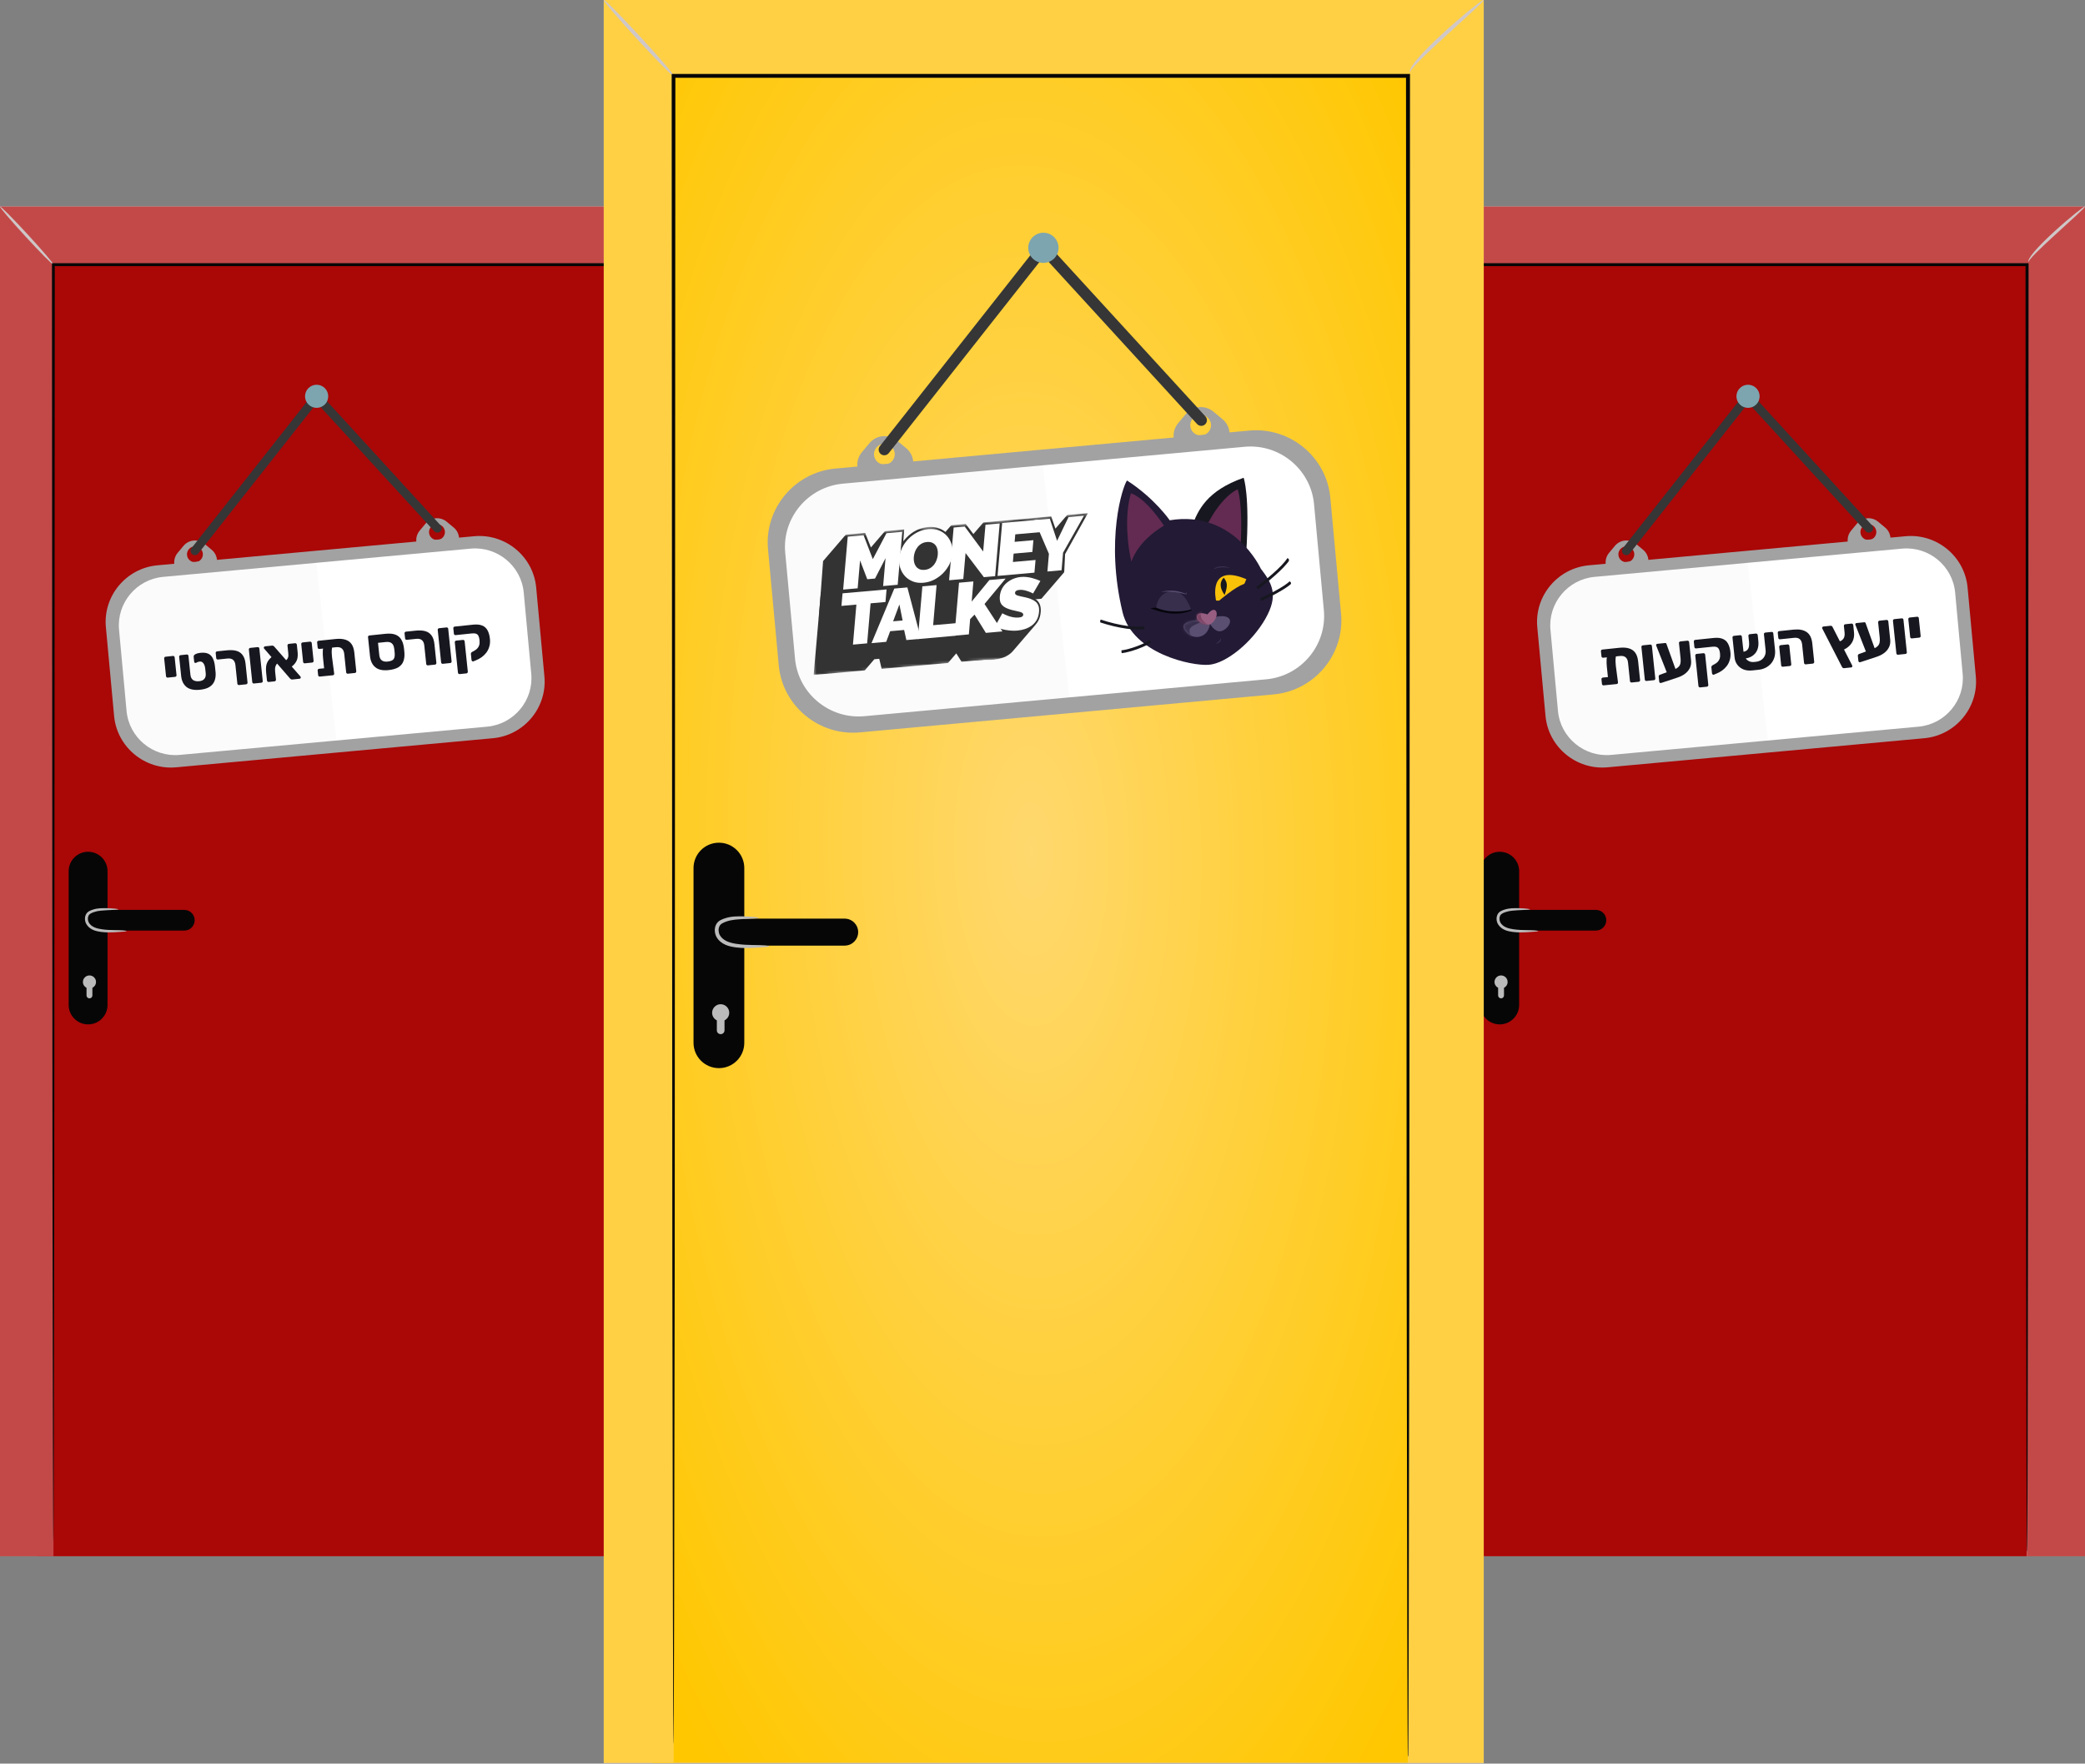 <svg xmlns="http://www.w3.org/2000/svg" width="655" height="554" viewBox="0 0 655 554" fill="none"><rect x="0" y="0" width="655" height="554" fill="#808080" stroke="none"/><g clip-path="url(#clip0_4001_1454)"><rect width="211.547" height="423.983" transform="translate(0 64.886)" fill="#FFEDED"></rect><path d="M193.307 82.777H11.728V488.869H193.307V82.777Z" fill="#AA0707"></path><path d="M193.307 64.886H16.802H0V82.776V488.869H16.802V82.776H193.307V488.869H211.547V82.776V64.886H193.307Z" fill="#AA0707"></path><path d="M211.547 64.886C211.725 65.081 207.573 68.822 202.498 73.45C199.961 75.773 197.69 77.883 196.111 79.479C195.33 80.276 194.709 80.933 194.337 81.429C193.929 81.908 193.858 82.209 193.804 82.227C193.733 82.227 193.698 81.801 194.035 81.234C194.337 80.667 194.887 79.904 195.632 79.035C197.104 77.298 199.322 75.099 201.877 72.759C204.415 70.436 206.81 68.415 208.566 66.996C210.323 65.578 211.476 64.762 211.547 64.868V64.886Z" fill="#BBBBBB"></path><path d="M16.803 83.149C16.608 83.326 12.704 79.372 8.056 74.337C3.425 69.301 -0.177 65.063 0 64.886C0.195 64.709 4.099 68.663 8.747 73.698C13.378 78.734 16.998 82.972 16.803 83.131V83.149Z" fill="#BBBBBB"></path><path d="M27.679 321.79C24.308 321.79 21.575 319.059 21.575 315.69V273.668C21.575 270.299 24.308 267.569 27.679 267.569C31.05 267.569 33.782 270.299 33.782 273.668V315.69C33.782 319.059 31.05 321.79 27.679 321.79Z" fill="#060606"></path><path d="M30.163 308.474C30.163 307.339 29.24 306.417 28.105 306.417C26.969 306.417 26.046 307.339 26.046 308.474C26.046 309.272 26.508 309.963 27.182 310.3V312.694C27.182 313.208 27.59 313.616 28.105 313.616C28.619 313.616 29.027 313.208 29.027 312.694V310.3C29.701 309.963 30.163 309.272 30.163 308.474Z" fill="#BBBBBB"></path><path d="M57.912 292.321H30.766C28.974 292.321 27.519 290.867 27.519 289.076C27.519 287.286 28.974 285.832 30.766 285.832H57.912C59.704 285.832 61.159 287.286 61.159 289.076C61.159 290.867 59.704 292.321 57.912 292.321Z" fill="#060606"></path><path d="M39.744 292.498C39.744 292.622 38.289 292.711 35.947 292.853C34.776 292.906 33.339 292.959 31.759 292.747C30.251 292.552 28.193 292.126 27.111 290.264C26.614 289.342 26.543 288.243 26.969 287.321C27.182 286.86 27.572 286.452 27.98 286.239C28.388 286.009 28.779 285.867 29.169 285.743C30.73 285.229 32.203 285.282 33.374 285.282C35.752 285.353 37.189 285.53 37.189 285.636C37.189 285.778 35.716 285.832 33.392 285.938C32.221 286.027 30.837 286.044 29.435 286.541C28.726 286.807 28.051 287.073 27.785 287.711C27.501 288.332 27.554 289.165 27.909 289.821C28.708 291.204 30.411 291.683 31.884 291.896C33.374 292.126 34.776 292.161 35.947 292.179C38.289 292.197 39.761 292.339 39.761 292.481L39.744 292.498Z" fill="#BBBBBB"></path><path opacity="0.3" d="M193.307 64.886H16.802H0V82.776V488.869H16.802V82.776H193.307V488.869H211.547V82.776V64.886H193.307Z" fill="#FFE2E2"></path><path d="M193.307 487.308C193.307 487.308 193.272 486.635 193.272 485.287C193.272 483.94 193.254 481.954 193.236 479.365C193.219 474.134 193.201 466.439 193.165 456.474C193.13 436.527 193.094 407.572 193.024 371.419C192.988 299.094 192.935 198.063 192.864 83.131L193.325 83.592C165.38 83.592 136.264 83.592 106.528 83.592C75.779 83.592 45.688 83.592 16.749 83.592L17.21 83.131C17.14 197.354 17.086 297.658 17.051 369.415C16.998 405.285 16.944 434.009 16.909 453.797C16.873 463.673 16.856 471.315 16.838 476.493C16.82 479.064 16.802 481.032 16.802 482.361C16.802 483.691 16.767 484.365 16.767 484.365C16.767 484.365 16.731 483.691 16.731 482.361C16.731 481.032 16.714 479.064 16.696 476.493C16.696 471.297 16.66 463.673 16.625 453.797C16.59 434.009 16.554 405.285 16.483 369.415C16.448 297.658 16.394 197.354 16.323 83.131V82.67H16.785C45.723 82.67 75.815 82.67 106.563 82.67C136.3 82.67 165.416 82.67 193.361 82.67H193.822V83.131C193.751 198.063 193.698 299.112 193.662 371.419C193.609 407.555 193.556 436.527 193.52 456.474C193.485 466.421 193.467 474.134 193.449 479.365C193.432 481.954 193.414 483.94 193.414 485.287C193.414 486.617 193.378 487.308 193.378 487.308H193.307Z" fill="#060606"></path><g clip-path="url(#clip1_4001_1454)"><path d="M56.426 180.278L58.628 182.103C60.63 183.76 63.602 183.488 65.266 181.494L67.098 179.3C68.763 177.306 68.489 174.346 66.487 172.689L64.285 170.864C62.283 169.207 59.31 169.479 57.646 171.473L55.814 173.666C54.15 175.66 54.424 178.621 56.426 180.278ZM59.317 172.535C60.198 171.48 61.772 171.336 62.834 172.213C63.894 173.089 64.039 174.658 63.158 175.715C62.278 176.771 60.703 176.915 59.642 176.038C58.582 175.161 58.437 173.593 59.317 172.535Z" fill="#A2A2A2"></path><path d="M132.464 173.295L134.666 175.12C136.668 176.778 139.64 176.505 141.304 174.511L143.136 172.318C144.801 170.324 144.527 167.364 142.525 165.706L140.323 163.882C138.321 162.224 135.348 162.496 133.684 164.491L131.852 166.684C130.188 168.678 130.461 171.638 132.464 173.295ZM135.355 165.553C136.236 164.497 137.81 164.353 138.872 165.23C139.932 166.107 140.077 167.675 139.196 168.733C138.316 169.788 136.741 169.932 135.679 169.056C134.62 168.179 134.475 166.61 135.355 165.553Z" fill="#A2A2A2"></path><path d="M55.325 241.038L154.839 231.901C164.647 231.001 171.934 222.27 171.028 212.501L168.442 184.571C167.539 174.802 158.772 167.545 148.963 168.447L49.449 177.583C39.641 178.483 32.356 187.215 33.26 196.984L35.846 224.914C36.749 234.683 45.516 241.94 55.325 241.038Z" fill="#A2A2A2"></path><path d="M56.426 237.142L153.041 228.27C161.434 227.499 167.665 220.031 166.893 211.672L164.53 186.139C163.755 177.78 156.257 171.574 147.864 172.343L51.249 181.214C42.857 181.986 36.625 189.454 37.397 197.812L39.76 223.346C40.535 231.704 48.033 237.911 56.426 237.142Z" fill="white"></path><path d="M61.223 174.387C60.929 174.387 60.632 174.294 60.384 174.099C59.793 173.637 59.69 172.785 60.154 172.197L98.397 123.655C98.643 123.341 99.018 123.151 99.418 123.138C99.816 123.122 100.204 123.284 100.473 123.579L138.424 165.045C138.93 165.599 138.891 166.455 138.334 166.958C137.778 167.462 136.918 167.423 136.413 166.869L99.546 126.59L62.294 173.868C62.025 174.209 61.625 174.387 61.223 174.387Z" fill="#363636"></path><path d="M96.892 121.926C95.469 123.344 95.469 125.642 96.892 127.057C98.314 128.472 100.622 128.474 102.043 127.057C103.466 125.64 103.466 123.341 102.043 121.926C100.62 120.512 98.312 120.509 96.892 121.926Z" fill="#7CA5AF"></path><g opacity="0.02"><path d="M99.321 176.801L51.249 181.214C42.857 181.986 36.625 189.454 37.397 197.812L39.76 223.346C40.535 231.704 48.033 237.911 56.426 237.142L105.677 232.62L99.321 176.803V176.801Z" fill="#232222"></path></g><path d="M144.408 211.755C144.264 211.769 144.141 211.73 144.039 211.635C143.938 211.553 143.88 211.446 143.867 211.316L142.872 201.776C142.858 201.645 142.892 201.529 142.974 201.428C143.055 201.314 143.167 201.25 143.31 201.235L145.427 201.014C145.571 200.999 145.694 201.039 145.796 201.134C145.897 201.216 145.954 201.322 145.968 201.453L146.963 210.993C146.977 211.124 146.943 211.239 146.861 211.34C146.78 211.454 146.668 211.519 146.524 211.534L144.408 211.755ZM148.686 207.764C148.573 207.815 148.451 207.788 148.321 207.683C148.205 207.576 148.139 207.458 148.126 207.327L147.928 205.427C147.915 205.309 147.949 205.187 148.028 205.06C148.107 204.933 148.216 204.836 148.354 204.769L148.955 204.449C149.304 204.254 149.617 204.023 149.893 203.757C150.18 203.476 150.395 203.124 150.535 202.7C150.675 202.263 150.711 201.724 150.644 201.084C150.586 200.523 150.473 200.079 150.307 199.753C150.141 199.427 149.893 199.202 149.563 199.078C149.233 198.954 148.794 198.921 148.245 198.978L143.131 199.511C143 199.525 142.878 199.491 142.764 199.411C142.663 199.329 142.605 199.216 142.59 199.072L142.41 197.348C142.396 197.218 142.43 197.102 142.512 197.001C142.607 196.899 142.72 196.841 142.851 196.827L148.612 196.227C149.788 196.104 150.742 196.196 151.474 196.503C152.217 196.795 152.778 197.297 153.156 198.01C153.546 198.709 153.797 199.594 153.909 200.665C154.001 201.553 153.94 202.358 153.725 203.08C153.523 203.801 153.207 204.448 152.778 205.02C152.348 205.58 151.85 206.061 151.284 206.463C150.719 206.865 150.113 207.193 149.465 207.445L148.686 207.764Z" fill="#171720"></path><path d="M139.118 208.524C138.974 208.539 138.852 208.505 138.751 208.423C138.648 208.328 138.59 208.216 138.577 208.085L137.512 197.879C137.497 197.735 137.53 197.613 137.612 197.512C137.694 197.411 137.807 197.353 137.951 197.338L140.263 197.097C140.407 197.082 140.529 197.115 140.63 197.197C140.731 197.279 140.789 197.392 140.804 197.536L141.869 207.742C141.882 207.872 141.849 207.995 141.768 208.109C141.686 208.21 141.574 208.268 141.43 208.283L139.118 208.524Z" fill="#171720"></path><path d="M134.458 209.009C134.315 209.024 134.186 208.992 134.072 208.911C133.971 208.829 133.913 208.716 133.898 208.573L133.293 202.774C133.214 202.017 132.971 201.461 132.564 201.107C132.156 200.741 131.554 200.599 130.757 200.682L127.798 200.99C127.667 201.004 127.545 200.971 127.431 200.89C127.33 200.808 127.272 200.695 127.257 200.552L127.091 198.965C127.076 198.821 127.11 198.699 127.192 198.598C127.287 198.496 127.399 198.438 127.53 198.424L130.587 198.105C131.763 197.983 132.766 198.037 133.595 198.267C134.425 198.498 135.079 198.944 135.558 199.607C136.048 200.256 136.354 201.161 136.475 202.324L137.092 208.24C137.106 208.37 137.066 208.493 136.972 208.609C136.89 208.71 136.784 208.767 136.653 208.781L134.458 209.009Z" fill="#171720"></path><path d="M122.022 210.504C120.232 210.69 118.861 210.391 117.907 209.606C116.954 208.821 116.397 207.664 116.238 206.136L115.615 200.161C115.6 200.018 115.633 199.895 115.715 199.794C115.797 199.693 115.91 199.635 116.053 199.62L121.031 199.102C122.337 198.965 123.389 199.047 124.186 199.347C124.984 199.647 125.589 200.132 126.002 200.801C126.429 201.47 126.712 202.292 126.854 203.267C126.88 203.396 126.907 203.585 126.933 203.833C126.957 204.068 126.982 204.31 127.008 204.558C127.034 204.806 127.047 204.996 127.048 205.128C127.112 206.125 126.999 207.001 126.708 207.758C126.43 208.513 125.913 209.128 125.157 209.603C124.4 210.064 123.355 210.365 122.022 210.504ZM121.742 207.82C122.67 207.723 123.292 207.487 123.61 207.11C123.926 206.721 124.056 206.133 124 205.347C124 205.215 123.988 205.044 123.967 204.835C123.943 204.613 123.921 204.398 123.899 204.189C123.877 203.98 123.853 203.811 123.826 203.682C123.721 202.927 123.46 202.387 123.043 202.06C122.638 201.72 122.024 201.592 121.201 201.678L118.751 201.933L119.154 205.793C119.234 206.563 119.496 207.117 119.941 207.453C120.397 207.775 120.998 207.898 121.742 207.82Z" fill="#171720"></path><path d="M100.333 203.853C100.189 203.868 100.067 203.835 99.966 203.753C99.865 203.671 99.807 203.558 99.792 203.415L99.626 201.828C99.611 201.684 99.645 201.562 99.727 201.461C99.808 201.36 99.921 201.302 100.065 201.287L105.434 200.727C106.61 200.605 107.614 200.672 108.447 200.928C109.278 201.172 109.932 201.625 110.411 202.288C110.89 202.951 111.187 203.844 111.305 204.967L111.92 210.864C111.933 210.994 111.9 211.117 111.819 211.231C111.737 211.332 111.624 211.39 111.481 211.405L109.286 211.633C109.142 211.648 109.02 211.615 108.919 211.533C108.818 211.451 108.76 211.338 108.745 211.195L108.14 205.396C108.061 204.639 107.812 204.084 107.392 203.731C106.984 203.365 106.381 203.223 105.585 203.306L100.333 203.853ZM102.622 202.248L103.503 202.156C103.856 202.12 104.105 202.166 104.251 202.296C104.41 202.425 104.471 202.57 104.435 202.733C104.348 203.164 104.285 203.573 104.246 203.96C104.206 204.334 104.193 204.718 104.208 205.113C104.223 205.507 104.255 205.946 104.306 206.429L104.982 211.587C104.996 211.717 104.963 211.84 104.882 211.954C104.8 212.055 104.687 212.113 104.544 212.128L100.485 212.531C100.354 212.545 100.232 212.511 100.118 212.431C100.017 212.349 99.959 212.236 99.944 212.092L99.791 210.623C99.777 210.492 99.811 210.377 99.893 210.276C99.987 210.16 100.099 210.096 100.23 210.082L101.819 209.936L101.488 206.763C101.443 206.332 101.414 205.926 101.4 205.544C101.386 205.15 101.39 204.746 101.413 204.335C101.449 203.922 101.516 203.486 101.613 203.027C101.66 202.837 101.748 202.67 101.878 202.524C102.021 202.377 102.269 202.285 102.622 202.248Z" fill="#171720"></path><path d="M95.762 208.37C95.618 208.385 95.496 208.351 95.395 208.269C95.293 208.174 95.234 208.062 95.221 207.931L94.638 202.348C94.624 202.204 94.657 202.082 94.739 201.981C94.821 201.88 94.934 201.822 95.077 201.807L97.39 201.566C97.533 201.551 97.656 201.584 97.757 201.666C97.858 201.748 97.916 201.861 97.931 202.005L98.513 207.588C98.527 207.718 98.493 207.841 98.413 207.955C98.331 208.056 98.218 208.114 98.074 208.129L95.762 208.37Z" fill="#171720"></path><path d="M91.839 213.452C91.63 213.474 91.468 213.438 91.353 213.344C91.237 213.251 91.157 213.18 91.112 213.132L83.005 203.778C82.93 203.694 82.887 203.599 82.876 203.495C82.866 203.39 82.895 203.295 82.966 203.208C83.047 203.107 83.147 203.051 83.265 203.038L85.44 202.812C85.649 202.79 85.811 202.826 85.927 202.919C86.042 203.013 86.129 203.09 86.188 203.149L94.352 212.477C94.411 212.537 94.444 212.593 94.449 212.645C94.466 212.683 94.477 212.722 94.481 212.761C94.492 212.865 94.463 212.967 94.394 213.067C94.324 213.153 94.23 213.203 94.112 213.215L91.839 213.452ZM84.412 214.226C84.281 214.24 84.158 214.2 84.043 214.106C83.941 214.011 83.883 213.899 83.869 213.768L83.609 211.28C83.533 210.549 83.532 209.902 83.605 209.34C83.677 208.765 83.859 208.231 84.151 207.738C84.443 207.246 84.886 206.744 85.48 206.233L87.218 208.27C86.929 208.538 86.722 208.837 86.598 209.166C86.473 209.483 86.407 209.8 86.4 210.118C86.394 210.435 86.403 210.718 86.429 210.966L86.691 213.474C86.706 213.617 86.666 213.747 86.573 213.862C86.491 213.963 86.385 214.021 86.254 214.034L84.412 214.226ZM91.286 209.668L89.531 207.653C89.927 207.4 90.197 207.141 90.341 206.875C90.496 206.595 90.58 206.316 90.59 206.037C90.601 205.759 90.593 205.496 90.567 205.248L90.314 202.818C90.297 202.662 90.33 202.533 90.412 202.432C90.507 202.33 90.62 202.272 90.751 202.258L92.71 202.054C92.854 202.039 92.977 202.079 93.079 202.174C93.182 202.269 93.24 202.381 93.253 202.512L93.515 205.02C93.571 205.555 93.553 206.085 93.463 206.609C93.385 207.132 93.175 207.649 92.832 208.16C92.502 208.67 91.987 209.172 91.286 209.668Z" fill="#171720"></path><path d="M79.787 214.708C79.643 214.723 79.52 214.69 79.419 214.608C79.317 214.513 79.259 214.4 79.246 214.27L78.181 204.063C78.166 203.92 78.199 203.797 78.281 203.696C78.363 203.596 78.476 203.538 78.62 203.523L80.932 203.282C81.076 203.267 81.198 203.3 81.299 203.382C81.4 203.464 81.458 203.577 81.473 203.72L82.538 213.926C82.551 214.057 82.518 214.179 82.437 214.293C82.355 214.394 82.243 214.452 82.099 214.467L79.787 214.708Z" fill="#171720"></path><path d="M75.127 215.194C74.983 215.209 74.855 215.176 74.74 215.096C74.639 215.014 74.582 214.901 74.567 214.757L73.962 208.959C73.883 208.201 73.64 207.646 73.233 207.292C72.825 206.925 72.223 206.784 71.426 206.867L68.467 207.175C68.336 207.189 68.214 207.155 68.1 207.075C67.999 206.993 67.941 206.88 67.926 206.736L67.76 205.15C67.745 205.006 67.779 204.884 67.861 204.783C67.955 204.68 68.068 204.622 68.199 204.609L71.256 204.29C72.432 204.168 73.434 204.221 74.264 204.452C75.094 204.682 75.748 205.129 76.226 205.792C76.717 206.441 77.022 207.346 77.144 208.508L77.761 214.424C77.774 214.555 77.734 214.678 77.641 214.793C77.559 214.894 77.453 214.952 77.322 214.965L75.127 215.194Z" fill="#171720"></path><path d="M62.848 216.672C60.993 216.865 59.576 216.578 58.598 215.808C57.631 215.024 57.069 213.882 56.913 212.38L56.283 206.346C56.268 206.202 56.302 206.08 56.384 205.979C56.479 205.877 56.592 205.819 56.722 205.805L58.662 205.603C58.806 205.588 58.928 205.621 59.029 205.703C59.13 205.785 59.188 205.898 59.203 206.042L59.822 211.977C59.903 212.748 60.185 213.299 60.669 213.632C61.164 213.95 61.791 214.069 62.548 213.99C63.306 213.911 63.855 213.669 64.196 213.264C64.55 212.858 64.694 212.281 64.63 211.536C64.616 211.405 64.6 211.248 64.581 211.065C64.562 210.883 64.543 210.7 64.523 210.517C64.503 210.321 64.486 210.158 64.472 210.027C64.38 209.271 64.183 208.704 63.879 208.327C63.587 207.935 63.206 207.763 62.736 207.812C62.553 207.831 62.353 207.878 62.136 207.954C61.933 208.028 61.77 208.111 61.647 208.203C61.509 208.27 61.371 208.278 61.234 208.226C61.095 208.161 61.017 208.044 60.999 207.874L60.846 206.405C60.831 206.261 60.843 206.128 60.883 206.005C60.922 205.869 61.009 205.754 61.145 205.661C61.315 205.524 61.541 205.409 61.821 205.313C62.101 205.205 62.495 205.124 63.005 205.071C63.971 204.97 64.766 205.059 65.39 205.337C66.013 205.616 66.491 206.081 66.823 206.733C67.168 207.383 67.4 208.217 67.52 209.234C67.533 209.365 67.555 209.574 67.585 209.861C67.614 210.135 67.643 210.416 67.673 210.704C67.715 210.976 67.736 211.179 67.736 211.311C67.801 212.307 67.681 213.185 67.377 213.942C67.073 214.7 66.549 215.316 65.806 215.789C65.075 216.249 64.089 216.543 62.848 216.672Z" fill="#171720"></path><path d="M52.699 212.859C52.555 212.873 52.433 212.84 52.332 212.758C52.23 212.663 52.172 212.55 52.158 212.42L51.576 206.837C51.561 206.693 51.594 206.571 51.676 206.47C51.758 206.369 51.871 206.311 52.015 206.296L54.327 206.055C54.471 206.04 54.593 206.073 54.694 206.155C54.795 206.237 54.853 206.35 54.868 206.494L55.45 212.077C55.464 212.207 55.431 212.33 55.35 212.444C55.268 212.545 55.155 212.602 55.011 212.617L52.699 212.859Z" fill="#171720"></path></g></g><g clip-path="url(#clip2_4001_1454)"><rect width="211.547" height="423.983" transform="translate(443.453 64.886)" fill="#FFEDED"></rect><path d="M636.76 82.777H455.181V488.869H636.76V82.777Z" fill="#AA0707"></path><path d="M636.76 64.886H460.256H443.453V82.776V488.869H460.256V82.776H636.76V488.869H655V82.776V64.886H636.76Z" fill="#AA0707"></path><path d="M655 64.886C655.178 65.081 651.026 68.822 645.951 73.45C643.414 75.773 641.143 77.883 639.564 79.479C638.783 80.276 638.162 80.933 637.79 81.429C637.382 81.908 637.311 82.209 637.257 82.227C637.186 82.227 637.151 81.801 637.488 81.234C637.79 80.667 638.34 79.904 639.085 79.035C640.557 77.298 642.775 75.099 645.33 72.759C647.868 70.436 650.263 68.415 652.019 66.996C653.776 65.578 654.929 64.762 655 64.868V64.886Z" fill="#BBBBBB"></path><path d="M460.256 83.149C460.061 83.327 456.158 79.373 451.509 74.337C446.878 69.302 443.276 65.064 443.454 64.887C443.649 64.709 447.552 68.663 452.201 73.699C456.832 78.734 460.451 82.972 460.256 83.132V83.149Z" fill="#BBBBBB"></path><path d="M471.132 321.79C467.761 321.79 465.028 319.059 465.028 315.69V273.668C465.028 270.299 467.761 267.569 471.132 267.569C474.503 267.569 477.235 270.299 477.235 273.668V315.69C477.235 319.059 474.503 321.79 471.132 321.79Z" fill="#060606"></path><path d="M473.616 308.474C473.616 307.339 472.693 306.417 471.558 306.417C470.422 306.417 469.5 307.339 469.5 308.474C469.5 309.272 469.961 309.963 470.635 310.3V312.694C470.635 313.208 471.043 313.616 471.558 313.616C472.072 313.616 472.48 313.208 472.48 312.694V310.3C473.155 309.963 473.616 309.272 473.616 308.474Z" fill="#BBBBBB"></path><path d="M501.365 292.321H474.219C472.427 292.321 470.972 290.867 470.972 289.076C470.972 287.286 472.427 285.832 474.219 285.832H501.365C503.157 285.832 504.612 287.286 504.612 289.076C504.612 290.867 503.157 292.321 501.365 292.321Z" fill="#060606"></path><path d="M483.197 292.498C483.197 292.622 481.742 292.711 479.4 292.853C478.229 292.906 476.792 292.959 475.213 292.747C473.705 292.552 471.646 292.126 470.564 290.264C470.067 289.342 469.996 288.243 470.422 287.321C470.635 286.86 471.025 286.452 471.434 286.239C471.842 286.009 472.232 285.867 472.622 285.743C474.184 285.229 475.656 285.282 476.827 285.282C479.205 285.353 480.642 285.53 480.642 285.636C480.642 285.778 479.169 285.832 476.845 285.938C475.674 286.027 474.29 286.044 472.888 286.541C472.179 286.807 471.504 287.073 471.238 287.711C470.954 288.332 471.008 289.165 471.363 289.821C472.161 291.204 473.864 291.683 475.337 291.896C476.827 292.126 478.229 292.161 479.4 292.179C481.742 292.197 483.215 292.339 483.215 292.481L483.197 292.498Z" fill="#BBBBBB"></path><path opacity="0.3" d="M636.76 64.886H460.256H443.453V82.776V488.869H460.256V82.776H636.76V488.869H655V82.776V64.886H636.76Z" fill="#FFE2E2"></path><path d="M636.761 487.308C636.761 487.308 636.725 486.635 636.725 485.287C636.725 483.94 636.707 481.954 636.69 479.365C636.672 474.134 636.654 466.439 636.619 456.474C636.583 436.527 636.548 407.572 636.477 371.419C636.441 299.094 636.388 198.063 636.317 83.131L636.778 83.592C608.833 83.592 579.718 83.592 549.981 83.592C519.232 83.592 489.141 83.592 460.202 83.592L460.664 83.131C460.593 197.354 460.539 297.658 460.504 369.415C460.451 405.285 460.397 434.009 460.362 453.797C460.327 463.673 460.309 471.315 460.291 476.493C460.273 479.064 460.256 481.032 460.256 482.361C460.256 483.691 460.22 484.365 460.22 484.365C460.22 484.365 460.185 483.691 460.185 482.361C460.185 481.032 460.167 479.064 460.149 476.493C460.149 471.297 460.114 463.673 460.078 453.797C460.043 434.009 460.007 405.285 459.936 369.415C459.901 297.658 459.847 197.354 459.776 83.131V82.67H460.238C489.176 82.67 519.268 82.67 550.016 82.67C579.753 82.67 608.869 82.67 636.814 82.67H637.275V83.131C637.204 198.063 637.151 299.112 637.115 371.419C637.062 407.555 637.009 436.527 636.973 456.474C636.938 466.421 636.92 474.134 636.902 479.365C636.885 481.954 636.867 483.94 636.867 485.287C636.867 486.617 636.832 487.308 636.832 487.308H636.761Z" fill="#060606"></path><g clip-path="url(#clip3_4001_1454)"><path d="M506.101 180.278L508.303 182.103C510.305 183.76 513.277 183.488 514.941 181.494L516.773 179.3C518.438 177.306 518.164 174.346 516.162 172.689L513.96 170.864C511.958 169.207 508.985 169.479 507.321 171.473L505.489 173.666C503.825 175.66 504.098 178.621 506.101 180.278ZM508.992 172.535C509.873 171.48 511.447 171.336 512.509 172.213C513.569 173.089 513.714 174.658 512.833 175.715C511.953 176.771 510.378 176.915 509.316 176.038C508.257 175.161 508.112 173.593 508.992 172.535Z" fill="#A2A2A2"></path><path d="M582.138 173.295L584.341 175.12C586.343 176.778 589.315 176.505 590.979 174.511L592.811 172.318C594.475 170.324 594.202 167.364 592.2 165.706L589.998 163.882C587.995 162.224 585.023 162.496 583.359 164.491L581.527 166.684C579.863 168.678 580.136 171.638 582.138 173.295ZM585.03 165.553C585.911 164.497 587.485 164.353 588.547 165.23C589.607 166.107 589.752 167.675 588.871 168.733C587.991 169.788 586.416 169.932 585.354 169.056C584.295 168.179 584.15 166.61 585.03 165.553Z" fill="#A2A2A2"></path><path d="M505 241.038L604.514 231.901C614.322 231.001 621.609 222.27 620.703 212.501L618.117 184.571C617.214 174.802 608.447 167.545 598.638 168.447L499.124 177.583C489.316 178.483 482.031 187.215 482.935 196.984L485.521 224.914C486.424 234.683 495.191 241.94 505 241.038Z" fill="#A2A2A2"></path><path d="M506.101 237.142L602.716 228.27C611.108 227.499 617.34 220.031 616.568 211.672L614.205 186.139C613.43 177.78 605.932 171.574 597.539 172.343L500.924 181.214C492.532 181.986 486.3 189.454 487.072 197.812L489.435 223.346C490.21 231.704 497.708 237.911 506.101 237.142Z" fill="white"></path><path d="M510.898 174.387C510.604 174.387 510.307 174.294 510.059 174.099C509.468 173.637 509.365 172.785 509.829 172.197L548.072 123.655C548.318 123.341 548.693 123.151 549.093 123.138C549.49 123.122 549.879 123.284 550.148 123.579L588.099 165.045C588.604 165.599 588.565 166.455 588.009 166.958C587.453 167.462 586.593 167.423 586.087 166.869L549.221 126.59L511.969 173.868C511.7 174.209 511.3 174.387 510.898 174.387Z" fill="#363636"></path><path d="M546.566 121.926C545.144 123.344 545.144 125.642 546.566 127.057C547.989 128.472 550.297 128.474 551.718 127.057C553.141 125.64 553.141 123.341 551.718 121.926C550.295 120.512 547.987 120.509 546.566 121.926Z" fill="#7CA5AF"></path><g opacity="0.02"><path d="M548.996 176.801L500.924 181.214C492.532 181.986 486.3 189.454 487.072 197.812L489.435 223.346C490.21 231.704 497.708 237.911 506.101 237.142L555.352 232.62L548.996 176.803V176.801Z" fill="#232222"></path></g><path d="M600.62 200.545C600.476 200.56 600.354 200.526 600.253 200.444C600.151 200.349 600.093 200.237 600.079 200.106L599.497 194.523C599.482 194.379 599.515 194.257 599.597 194.156C599.679 194.055 599.792 193.997 599.935 193.982L602.248 193.741C602.391 193.726 602.514 193.759 602.615 193.841C602.716 193.923 602.774 194.036 602.789 194.18L603.371 199.763C603.385 199.893 603.351 200.016 603.271 200.13C603.189 200.231 603.076 200.289 602.932 200.304L600.62 200.545Z" fill="#171720"></path><path d="M596.281 205.67C596.137 205.685 596.015 205.652 595.914 205.57C595.812 205.475 595.754 205.362 595.74 205.232L594.675 195.025C594.66 194.882 594.694 194.759 594.776 194.659C594.858 194.558 594.97 194.5 595.114 194.485L597.427 194.244C597.57 194.229 597.693 194.262 597.794 194.344C597.895 194.426 597.953 194.539 597.968 194.682L599.032 204.889C599.046 205.019 599.012 205.141 598.932 205.255C598.85 205.356 598.737 205.414 598.593 205.429L596.281 205.67Z" fill="#171720"></path><path d="M584.404 208.017C584.263 208.058 584.129 208.039 584.002 207.96C583.888 207.88 583.824 207.774 583.811 207.644L583.641 206.018C583.628 205.887 583.655 205.772 583.724 205.672C583.805 205.558 583.902 205.482 584.017 205.444L588.216 203.917C588.915 203.659 589.44 203.367 589.789 203.04C590.15 202.712 590.374 202.326 590.46 201.881C590.559 201.435 590.577 200.918 590.516 200.33L590.011 195.492C589.998 195.361 590.032 195.245 590.114 195.144C590.209 195.042 590.322 194.984 590.452 194.971L592.647 194.742C592.791 194.727 592.913 194.76 593.014 194.842C593.128 194.923 593.193 195.035 593.208 195.178L593.809 200.938C593.898 201.8 593.776 202.585 593.44 203.293C593.105 204.001 592.582 204.624 591.872 205.16C591.173 205.681 590.299 206.102 589.25 206.423L584.404 208.017ZM586.769 206.187L582.97 196.543C582.933 196.441 582.898 196.365 582.867 196.316C582.848 196.265 582.836 196.213 582.831 196.161C582.82 196.057 582.85 195.961 582.92 195.875C582.99 195.788 583.077 195.739 583.182 195.728L585.592 195.477C585.841 195.451 586.001 195.534 586.074 195.724L589.563 205.44L586.769 206.187Z" fill="#171720"></path><path d="M579.312 209.895C579.142 209.913 579.006 209.88 578.905 209.799C578.819 209.728 578.744 209.644 578.681 209.545L572.515 197.533C572.481 197.458 572.455 197.401 572.438 197.363C572.421 197.325 572.411 197.293 572.408 197.267C572.397 197.163 572.433 197.067 572.517 196.979C572.599 196.878 572.692 196.822 572.796 196.811L575.05 196.576C575.22 196.558 575.355 196.59 575.456 196.672C575.556 196.741 575.639 196.845 575.707 196.983L577.996 201.457C578.543 201.255 578.944 200.929 579.201 200.48C579.457 200.018 579.548 199.434 579.474 198.729L579.258 196.652C579.241 196.496 579.274 196.367 579.356 196.266C579.451 196.164 579.564 196.106 579.694 196.092L581.654 195.888C581.785 195.874 581.901 195.915 582.004 196.01C582.119 196.103 582.183 196.215 582.197 196.346L582.43 198.579C582.524 199.48 582.443 200.287 582.187 201.001C581.93 201.701 581.545 202.309 581.031 202.824C580.528 203.325 579.95 203.729 579.295 204.035L581.805 208.922C581.874 209.073 581.91 209.168 581.914 209.208C581.927 209.325 581.898 209.427 581.827 209.514C581.757 209.6 581.663 209.65 581.546 209.662L579.312 209.895Z" fill="#171720"></path><path d="M567.301 208.691C567.157 208.706 567.028 208.674 566.914 208.593C566.813 208.511 566.755 208.398 566.74 208.255L566.135 202.456C566.056 201.699 565.813 201.143 565.407 200.789C564.999 200.423 564.396 200.281 563.599 200.364L559.19 200.824C559.046 200.839 558.924 200.805 558.823 200.723C558.722 200.641 558.664 200.529 558.649 200.385L558.483 198.798C558.468 198.654 558.502 198.532 558.584 198.431C558.666 198.33 558.779 198.272 558.922 198.257L563.43 197.787C565.18 197.605 566.554 197.858 567.55 198.546C568.559 199.233 569.152 200.425 569.329 202.123L569.934 207.922C569.948 208.052 569.908 208.175 569.814 208.291C569.732 208.392 569.626 208.449 569.496 208.463L567.301 208.691ZM560.089 209.443C559.945 209.458 559.823 209.425 559.722 209.343C559.62 209.248 559.562 209.135 559.548 209.004L558.943 203.206C558.93 203.075 558.964 202.959 559.046 202.858C559.126 202.744 559.238 202.68 559.382 202.665L561.577 202.436C561.721 202.421 561.844 202.461 561.946 202.556C562.047 202.638 562.104 202.744 562.118 202.875L562.723 208.673C562.736 208.804 562.703 208.926 562.622 209.04C562.54 209.141 562.428 209.199 562.284 209.214L560.089 209.443Z" fill="#171720"></path><path d="M551.476 207.905C552.182 207.845 552.783 207.65 553.277 207.321C553.782 206.978 554.153 206.544 554.389 206.017C554.638 205.49 554.73 204.919 554.666 204.305L554.137 199.231C554.123 199.101 554.157 198.985 554.239 198.884C554.334 198.782 554.453 198.723 554.597 198.708L556.537 198.506C556.681 198.491 556.803 198.524 556.904 198.606C557.005 198.688 557.063 198.801 557.078 198.945L557.616 204.097C557.708 204.985 557.641 205.797 557.414 206.534C557.187 207.27 556.832 207.915 556.348 208.467C555.864 209.019 555.276 209.463 554.585 209.799C553.907 210.134 553.156 210.337 552.331 210.41L550.489 210.602C549.431 210.713 548.495 210.605 547.682 210.281C546.881 209.942 546.242 209.448 545.764 208.798C545.287 208.148 545.005 207.405 544.918 206.569L544.262 200.281C544.247 200.137 544.28 200.015 544.362 199.914C544.457 199.811 544.57 199.753 544.701 199.74L546.66 199.535C546.791 199.522 546.907 199.556 547.008 199.638C547.122 199.718 547.186 199.824 547.199 199.955L547.73 204.85C547.844 205.947 548.206 206.761 548.816 207.291C549.44 207.82 550.169 208.041 551.005 207.954L551.476 207.905ZM547.613 206.961L547.386 204.787C548 204.723 548.465 204.556 548.78 204.285C549.095 204.015 549.302 203.656 549.401 203.21C549.5 202.764 549.519 202.248 549.457 201.66L549.261 199.779C549.245 199.623 549.278 199.494 549.359 199.393C549.441 199.292 549.554 199.234 549.698 199.219L551.638 199.017C551.769 199.003 551.885 199.044 551.987 199.139C552.103 199.232 552.167 199.344 552.181 199.475L552.381 201.395C552.492 202.453 552.377 203.382 552.038 204.183C551.711 204.97 551.176 205.606 550.435 206.093C549.692 206.566 548.751 206.856 547.613 206.961Z" fill="#171720"></path><path d="M534.106 215.934C533.963 215.949 533.84 215.909 533.737 215.814C533.636 215.732 533.579 215.626 533.565 215.495L532.57 205.955C532.557 205.824 532.591 205.709 532.673 205.608C532.753 205.494 532.865 205.429 533.009 205.414L535.126 205.194C535.269 205.179 535.392 205.219 535.495 205.313C535.596 205.395 535.653 205.502 535.667 205.632L536.662 215.172C536.675 215.303 536.641 215.419 536.559 215.52C536.479 215.634 536.367 215.698 536.223 215.713L534.106 215.934ZM538.385 211.943C538.272 211.995 538.15 211.968 538.02 211.862C537.903 211.756 537.838 211.637 537.825 211.507L537.626 209.606C537.614 209.489 537.648 209.366 537.727 209.239C537.806 209.112 537.915 209.015 538.053 208.948L538.653 208.628C539.003 208.433 539.316 208.202 539.592 207.936C539.879 207.655 540.093 207.303 540.234 206.879C540.373 206.442 540.41 205.903 540.343 205.264C540.284 204.702 540.172 204.258 540.006 203.932C539.84 203.606 539.592 203.381 539.262 203.257C538.932 203.133 538.493 203.1 537.944 203.157L532.829 203.69C532.699 203.704 532.576 203.67 532.462 203.59C532.361 203.508 532.303 203.395 532.288 203.252L532.108 201.528C532.095 201.397 532.129 201.281 532.211 201.18C532.306 201.078 532.419 201.02 532.549 201.006L538.311 200.406C539.487 200.283 540.44 200.375 541.172 200.682C541.916 200.974 542.477 201.477 542.855 202.19C543.245 202.888 543.496 203.773 543.607 204.844C543.7 205.732 543.639 206.537 543.423 207.259C543.221 207.98 542.906 208.627 542.477 209.2C542.047 209.759 541.549 210.24 540.983 210.643C540.418 211.045 539.811 211.372 539.164 211.624L538.385 211.943Z" fill="#171720"></path><path d="M521.84 214.539C521.699 214.58 521.565 214.561 521.438 214.482C521.324 214.402 521.26 214.296 521.246 214.165L521.077 212.539C521.063 212.409 521.091 212.294 521.159 212.194C521.24 212.08 521.338 212.004 521.453 211.966L525.651 210.439C526.351 210.181 526.875 209.889 527.224 209.562C527.586 209.234 527.81 208.847 527.895 208.403C527.994 207.957 528.013 207.44 527.952 206.852L527.447 202.014C527.433 201.883 527.467 201.767 527.549 201.666C527.644 201.564 527.757 201.506 527.888 201.492L530.083 201.264C530.226 201.249 530.349 201.282 530.45 201.364C530.564 201.444 530.628 201.557 530.643 201.7L531.244 207.46C531.334 208.322 531.211 209.107 530.876 209.815C530.54 210.523 530.017 211.145 529.307 211.681C528.609 212.203 527.735 212.624 526.685 212.945L521.84 214.539ZM524.204 212.708L520.405 203.064C520.368 202.963 520.334 202.887 520.302 202.838C520.284 202.787 520.272 202.735 520.266 202.683C520.255 202.578 520.285 202.483 520.355 202.396C520.426 202.31 520.513 202.261 520.617 202.25L523.028 201.999C523.276 201.973 523.436 202.055 523.509 202.246L526.999 211.962L524.204 212.708Z" fill="#171720"></path><path d="M517.257 213.908C517.113 213.923 516.991 213.889 516.89 213.808C516.787 213.713 516.729 213.6 516.716 213.469L515.651 203.263C515.636 203.119 515.67 202.997 515.751 202.896C515.833 202.795 515.946 202.737 516.09 202.722L518.402 202.481C518.546 202.466 518.668 202.5 518.769 202.581C518.87 202.663 518.928 202.776 518.943 202.92L520.008 213.126C520.022 213.257 519.988 213.379 519.908 213.493C519.826 213.594 519.713 213.652 519.569 213.667L517.257 213.908Z" fill="#171720"></path><path d="M503.64 206.614C503.496 206.629 503.374 206.596 503.273 206.514C503.172 206.432 503.114 206.319 503.099 206.175L502.933 204.589C502.918 204.445 502.952 204.323 503.033 204.222C503.115 204.121 503.228 204.063 503.372 204.048L508.741 203.488C509.917 203.366 510.921 203.433 511.754 203.689C512.585 203.932 513.239 204.386 513.718 205.049C514.197 205.712 514.494 206.605 514.612 207.728L515.227 213.624C515.24 213.755 515.207 213.877 515.126 213.991C515.044 214.092 514.931 214.15 514.788 214.165L512.593 214.394C512.449 214.409 512.327 214.376 512.226 214.294C512.125 214.212 512.067 214.099 512.052 213.955L511.447 208.157C511.368 207.399 511.119 206.844 510.699 206.492C510.291 206.125 509.688 205.984 508.892 206.067L503.64 206.614ZM505.929 205.009L506.81 204.917C507.163 204.88 507.412 204.927 507.558 205.057C507.717 205.186 507.778 205.331 507.742 205.493C507.655 205.925 507.592 206.334 507.553 206.721C507.513 207.095 507.5 207.479 507.515 207.874C507.53 208.268 507.562 208.707 507.613 209.19L508.289 214.348C508.303 214.478 508.27 214.601 508.189 214.715C508.107 214.815 507.994 214.873 507.851 214.888L503.792 215.292C503.661 215.305 503.539 215.272 503.425 215.191C503.324 215.109 503.266 214.997 503.251 214.853L503.098 213.384C503.084 213.253 503.118 213.137 503.2 213.036C503.294 212.921 503.406 212.857 503.537 212.843L505.126 212.697L504.795 209.524C504.75 209.093 504.721 208.686 504.707 208.305C504.693 207.91 504.697 207.507 504.72 207.096C504.756 206.683 504.823 206.247 504.92 205.788C504.967 205.598 505.055 205.43 505.185 205.285C505.328 205.138 505.576 205.046 505.929 205.009Z" fill="#171720"></path></g></g><g clip-path="url(#clip4_4001_1454)"><rect width="276.433" height="553.755" transform="translate(189.676)" fill="#FFEDED"></rect><path d="M442.276 23.366H205.002V553.755H442.276V23.366Z" fill="url(#paint0_radial_4001_1454)"></path><path d="M442.275 0H211.632H189.676V23.366V553.755H211.632V23.366H442.275V553.755H466.109V23.366V0H442.275Z" fill="#FFC700"></path><path d="M466.109 -0C466.341 0.255 460.916 5.141 454.285 11.185C450.97 14.219 448.002 16.975 445.939 19.059C444.918 20.101 444.107 20.958 443.62 21.606C443.087 22.232 442.994 22.625 442.925 22.648C442.832 22.648 442.785 22.093 443.226 21.352C443.62 20.61 444.339 19.615 445.313 18.48C447.237 16.21 450.135 13.339 453.474 10.282C456.789 7.248 459.919 4.608 462.214 2.756C464.51 0.903 466.017 -0.162 466.109 -0.023V-0Z" fill="#BBBBBB"></path><path d="M211.633 23.853C211.378 24.085 206.277 18.92 200.203 12.344C194.151 5.767 189.445 0.232 189.677 0C189.932 -0.231 195.032 4.933 201.107 11.51C207.158 18.087 211.888 23.622 211.633 23.83V23.853Z" fill="#BBBBBB"></path><path d="M225.845 335.537C221.44 335.537 217.869 331.97 217.869 327.57V272.686C217.869 268.286 221.44 264.719 225.845 264.719C230.25 264.719 233.82 268.286 233.82 272.686V327.57C233.82 331.97 230.25 335.537 225.845 335.537Z" fill="#060606"></path><path d="M229.09 318.145C229.09 316.663 227.885 315.459 226.401 315.459C224.917 315.459 223.712 316.663 223.712 318.145C223.712 319.187 224.314 320.09 225.195 320.53V323.657C225.195 324.328 225.729 324.861 226.401 324.861C227.073 324.861 227.607 324.328 227.607 323.657V320.53C228.488 320.09 229.09 319.187 229.09 318.145Z" fill="#BBBBBB"></path><path d="M265.352 297.048H229.879C227.537 297.048 225.636 295.149 225.636 292.81C225.636 290.471 227.537 288.572 229.879 288.572H265.352C267.693 288.572 269.594 290.471 269.594 292.81C269.594 295.149 267.693 297.048 265.352 297.048Z" fill="#060606"></path><path d="M241.61 297.28C241.61 297.442 239.709 297.558 236.649 297.743C235.119 297.812 233.241 297.882 231.177 297.604C229.206 297.349 226.517 296.793 225.103 294.362C224.454 293.157 224.361 291.722 224.917 290.517C225.195 289.915 225.706 289.383 226.239 289.105C226.772 288.804 227.282 288.618 227.792 288.456C229.832 287.785 231.757 287.854 233.287 287.854C236.394 287.947 238.272 288.178 238.272 288.317C238.272 288.503 236.347 288.572 233.31 288.711C231.78 288.827 229.972 288.85 228.14 289.498C227.213 289.846 226.332 290.193 225.984 291.027C225.613 291.837 225.682 292.926 226.146 293.783C227.189 295.589 229.415 296.214 231.339 296.492C233.287 296.793 235.119 296.84 236.649 296.863C239.709 296.886 241.634 297.071 241.634 297.256L241.61 297.28Z" fill="#BBBBBB"></path><path opacity="0.3" d="M442.275 0H211.632H189.676V23.366V553.755H211.632V23.366H442.275V553.755H466.109V23.366V0H442.275Z" fill="#FFE2E2"></path><path d="M442.275 551.717C442.275 551.717 442.229 550.837 442.229 549.077C442.229 547.317 442.206 544.723 442.183 541.342C442.159 534.511 442.136 524.46 442.09 511.445C442.044 485.392 441.997 447.575 441.904 400.356C441.858 305.894 441.788 173.94 441.696 23.829L442.299 24.432C405.782 24.432 367.736 24.432 328.878 24.432C288.699 24.432 249.377 24.432 211.563 24.432L212.166 23.829C212.073 173.014 212.003 304.019 211.957 397.739C211.887 444.588 211.818 482.104 211.771 507.948C211.725 520.847 211.702 530.829 211.679 537.591C211.656 540.949 211.632 543.519 211.632 545.256C211.632 546.993 211.586 547.873 211.586 547.873C211.586 547.873 211.54 546.993 211.54 545.256C211.54 543.519 211.516 540.949 211.493 537.591C211.493 530.805 211.447 520.847 211.4 507.948C211.354 482.104 211.308 444.588 211.215 397.739C211.169 304.019 211.099 173.014 211.006 23.829V23.227H211.609C249.424 23.227 288.745 23.227 328.925 23.227C367.782 23.227 405.829 23.227 442.345 23.227H442.948V23.829C442.855 173.94 442.785 305.918 442.739 400.356C442.67 447.552 442.6 485.392 442.554 511.445C442.507 524.437 442.484 534.511 442.461 541.342C442.438 544.723 442.414 547.317 442.414 549.077C442.414 550.814 442.368 551.717 442.368 551.717H442.275Z" fill="#060606"></path><g clip-path="url(#clip5_4001_1454)"><path d="M271.539 150.711L274.417 153.094C277.033 155.259 280.917 154.903 283.092 152.299L285.486 149.434C287.66 146.83 287.303 142.964 284.687 140.799L281.809 138.416C279.193 136.251 275.309 136.607 273.134 139.211L270.74 142.076C268.566 144.68 268.923 148.546 271.539 150.711ZM275.318 140.598C276.468 139.22 278.526 139.032 279.914 140.177C281.298 141.322 281.488 143.37 280.337 144.752C279.187 146.13 277.129 146.319 275.742 145.173C274.357 144.028 274.168 141.98 275.318 140.598Z" fill="#A2A2A2"></path><path d="M370.9 141.591L373.777 143.974C376.394 146.139 380.277 145.783 382.452 143.179L384.846 140.314C387.021 137.71 386.663 133.844 384.047 131.679L381.169 129.296C378.553 127.131 374.669 127.487 372.495 130.091L370.101 132.956C367.926 135.56 368.283 139.426 370.9 141.591ZM374.678 131.479C375.829 130.1 377.886 129.912 379.274 131.057C380.659 132.202 380.848 134.25 379.698 135.632C378.547 137.01 376.49 137.199 375.102 136.053C373.717 134.908 373.528 132.86 374.678 131.479Z" fill="#A2A2A2"></path><path d="M270.101 230.068L400.138 218.135C412.955 216.96 422.477 205.555 421.293 192.797L417.914 156.317C416.733 143.559 405.277 134.08 392.46 135.258L262.423 147.192C249.606 148.367 240.087 159.771 241.268 172.53L244.647 209.009C245.827 221.768 257.284 231.246 270.101 230.068Z" fill="#A2A2A2"></path><path d="M271.539 224.979L397.789 213.393C408.756 212.385 416.899 202.631 415.89 191.714L412.802 158.366C411.79 147.449 401.991 139.343 391.025 140.347L264.775 151.934C253.808 152.942 245.665 162.695 246.675 173.612L249.762 206.961C250.775 217.878 260.573 225.984 271.539 224.979Z" fill="white"></path><path d="M277.808 143.017C277.424 143.017 277.036 142.895 276.712 142.641C275.94 142.037 275.805 140.924 276.412 140.156L326.385 76.757C326.706 76.347 327.196 76.099 327.718 76.081C328.238 76.06 328.745 76.272 329.097 76.658L378.688 130.815C379.349 131.538 379.298 132.657 378.571 133.315C377.844 133.972 376.721 133.922 376.06 133.198L327.886 80.59L279.208 142.339C278.857 142.784 278.334 143.017 277.808 143.017Z" fill="#363636"></path><path d="M324.417 74.499C322.558 76.35 322.558 79.352 324.417 81.2C326.276 83.048 329.292 83.051 331.148 81.2C333.008 79.349 333.008 76.347 331.148 74.499C329.289 72.651 326.273 72.648 324.417 74.499Z" fill="#7CA5AF"></path><g opacity="0.02"><path d="M327.592 146.169L264.775 151.934C253.808 152.942 245.665 162.695 246.675 173.612L249.762 206.961C250.775 217.878 260.573 225.984 271.539 224.979L335.897 219.074L327.592 146.172V146.169Z" fill="#232222"></path></g><g clip-path="url(#clip6_4001_1454)"><path d="M374.279 165.87C376.252 160.19 379.176 154.139 390.69 150.079C390.69 150.079 392.713 155.548 391.481 173.904C391.055 180.259 373.577 167.887 374.279 165.87Z" fill="#171720"></path><path d="M378.34 167.031C379.667 163.211 384.233 155.761 388.814 153.721C388.814 153.721 390.505 157.916 389.725 171.453C389.479 175.728 377.869 168.387 378.34 167.03L378.34 167.031Z" fill="#632B52"></path><path d="M367.467 163.433C367.467 163.433 362.674 156.471 354.047 150.935C352.673 152.795 347.166 169.56 352.657 192.332C355.786 205.305 374.389 209.306 379.842 208.823C385.296 208.34 393.289 201.767 397.478 194.445C401.667 187.122 399.801 183.44 396.077 178.633C396.077 178.633 387.623 160.126 367.467 163.433Z" fill="#231A35"></path><path d="M355.428 176.446C356.83 172.412 360.214 168.419 365.638 165.115C365.638 165.115 360.274 156.683 355.283 154.953C353.077 162.318 354.411 172.409 355.428 176.446Z" fill="#632B52"></path><path d="M382.014 188.645C385.78 188.964 388.853 188.909 391.534 181.937C379.199 176.73 382.014 188.645 382.014 188.645Z" fill="#FAC109"></path><path d="M379.456 194.519C375.291 194.671 370.056 195.134 372.306 198.194C374.556 201.253 379.504 200.735 380.101 195.943C380.101 195.943 381.583 198.676 383.528 198.286C385.472 197.896 387.66 194.936 385.573 193.898C383.486 192.859 379.456 194.519 379.456 194.519Z" fill="#5A4F71"></path><mask id="mask0_4001_1454" style="mask-type:luminance" maskUnits="userSpaceOnUse" x="371" y="193" width="16" height="8"><path d="M379.456 194.519C375.291 194.671 370.056 195.134 372.306 198.194C374.556 201.253 379.504 200.735 380.101 195.943C380.101 195.943 381.583 198.676 383.528 198.286C385.472 197.896 387.66 194.936 385.573 193.898C383.486 192.859 379.456 194.519 379.456 194.519Z" fill="white"></path></mask><g mask="url(#mask0_4001_1454)"><path d="M379.991 194.364C373.827 196.927 372.29 196.784 374.854 200.902C377.686 205.45 365.566 197.815 370.194 195.45C374.822 193.084 379.991 194.364 379.991 194.364Z" fill="#382F4D"></path></g><path d="M379.322 193.011C382.186 189.258 383.563 193.722 380.463 195.952C379.433 196.692 376.857 195.727 376.165 194.595C375.627 193.713 375.917 191.793 379.322 193.011Z" fill="#975E81"></path><mask id="mask1_4001_1454" style="mask-type:luminance" maskUnits="userSpaceOnUse" x="375" y="191" width="8" height="6"><path d="M379.322 193.011C382.186 189.258 383.563 193.722 380.463 195.952C379.433 196.692 376.857 195.727 376.165 194.595C375.627 193.713 375.917 191.793 379.322 193.011Z" fill="white"></path></mask><g mask="url(#mask1_4001_1454)"><path d="M377.808 191.867C376.405 193.595 377.66 195.348 380.316 196.787C382.972 198.227 371.911 197.468 373.229 194.962C374.547 192.456 377.807 191.866 377.807 191.866L377.808 191.867Z" fill="#784161"></path></g><path d="M384.456 181.478C384.456 181.478 382.09 183.316 384.715 186.886C385.856 183.635 385.462 182.91 384.456 181.478Z" fill="#171720"></path><path d="M381.888 202.125C382.444 201.865 382.938 201.542 383.26 201.025C383.362 200.861 383.44 200.679 383.5 200.461C383.891 201.369 382.792 202.361 381.888 202.123L381.888 202.125Z" fill="#382F4D"></path><path d="M381.062 178.939C382.21 177.69 384.556 177.636 386.042 178.267C386.144 178.321 386.263 178.371 386.327 178.473C386.236 178.404 386.117 178.392 386.009 178.366C384.402 178.145 382.517 178.139 381.063 178.939L381.062 178.939Z" fill="#382F4D"></path><path d="M394.938 184.73C397.45 182.906 403.102 178.353 404.819 175.547" stroke="#171720" stroke-width="0.889" stroke-miterlimit="10"></path><path d="M396.009 188.321C398.755 187.199 403.718 184.627 405.472 182.921" stroke="#171720" stroke-width="0.889" stroke-miterlimit="10"></path><path d="M345.627 195.051C351.785 197.077 356.863 197.608 359.461 197.16" stroke="#171720" stroke-width="0.889" stroke-miterlimit="10"></path><path d="M352.327 204.743C355.13 204.434 360.089 202.544 361.361 201.414" stroke="#171720" stroke-width="0.889" stroke-miterlimit="10"></path><path d="M361.374 191.03C361.374 191.03 368.373 194.406 374.403 191.728L374.145 191.431C374.145 191.431 368.641 193.193 363.217 190.866L361.373 191.029L361.374 191.03Z" fill="#06050C"></path><path d="M366.109 186.289C371.796 183.47 374.145 191.431 374.145 191.431C374.145 191.431 368.641 193.193 363.217 190.866C363.217 190.866 363.467 187.597 366.109 186.287L366.109 186.289Z" fill="#382F4D"></path><path d="M364.772 185.921C366.575 185.432 368.507 185.419 370.327 185.829C371.096 185.985 371.824 186.304 372.574 186.51C372.646 186.516 372.683 186.527 372.678 186.454C372.65 186.236 372.539 186.032 372.456 185.825C372.563 186.002 372.962 186.442 372.745 186.631C372.625 186.701 372.528 186.673 372.412 186.664C371.672 186.524 370.984 186.307 370.25 186.18C368.446 185.822 366.609 185.803 364.771 185.922L364.772 185.921Z" fill="#5A4F71"></path><path d="M392.607 183.075C390.308 183.152 387.391 184.929 381.911 189.591C379.975 191.238 391.925 189.843 392.399 186.51C392.872 183.178 392.607 183.075 392.607 183.075Z" fill="#231A35"></path></g><mask id="mask2_4001_1454" style="mask-type:luminance" maskUnits="userSpaceOnUse" x="251" y="161" width="95" height="52"><path d="M341.769 161.09L251.804 169.059L255.628 212.238L345.593 204.269L341.769 161.09Z" fill="white"></path></mask><g mask="url(#mask2_4001_1454)"><path d="M335.701 161.724L335.25 161.764L331.561 166.052L330.374 162.624L330.227 162.209L308.947 164.094L305.783 167.769L303.565 164.833L303.377 164.587L298.834 164.99L297.008 167.111C296.458 166.663 295.832 166.291 295.132 166.021C294.06 165.592 292.846 165.437 291.492 165.557C290.137 165.677 288.941 166.031 287.794 166.63C286.659 167.213 285.638 167.98 284.766 168.886C284.602 169.052 284.452 169.231 284.302 169.41C284.315 169.395 284.326 169.366 284.352 169.35L283.765 170.037L283.993 167.008L284.042 166.314L278.007 166.848L273.592 171.973L271.938 167.786L271.78 167.4L265.718 167.937L258.565 176.258L258.517 176.952L257.288 193.596L257.239 194.29L263.164 193.765L265.685 190.464L265.477 193.561L275.467 192.676L278.515 188.776C278.515 188.776 278.688 191.673 282.423 191.949C282.631 191.958 282.771 191.987 282.883 192.005L299.168 190.563L301.689 187.261L301.481 190.358L321.475 188.587L323.996 185.286L323.787 188.382L324.061 188.358L326.47 188.144L327.154 188.084L334.306 179.763L334.355 179.068L334.6 174.05L341.777 161.186L335.701 161.724Z" fill="#333333"></path><path d="M277.438 184.096L278.193 175.334L274.885 181.741L272.449 181.957L270.187 176.043L269.432 184.805L264.875 185.209L266.312 168.574L271.293 168.133L274.193 175.647L278.478 167.497L283.445 167.057L282.009 183.691L277.438 184.096Z" fill="white"></path><path d="M290.076 183.059C288.817 183.171 287.702 183.035 286.729 182.638C285.756 182.241 284.935 181.693 284.277 180.964C283.62 180.236 283.131 179.396 282.81 178.417C282.489 177.438 282.384 176.412 282.483 175.34C282.58 174.255 282.884 173.179 283.384 172.127C283.884 171.075 284.545 170.134 285.367 169.288C286.189 168.442 287.134 167.751 288.203 167.201C289.271 166.651 290.414 166.315 291.645 166.206C292.877 166.097 294.02 166.23 294.993 166.627C295.966 167.024 296.788 167.586 297.446 168.315C298.103 169.043 298.593 169.897 298.9 170.877C299.208 171.858 299.312 172.883 299.227 173.94C299.131 175.039 298.839 176.1 298.324 177.139C297.823 178.177 297.161 179.119 296.353 179.964C295.545 180.808 294.6 181.499 293.533 182.063C292.465 182.627 291.322 182.949 290.09 183.058M287.069 174.962C287.022 175.518 287.056 176.053 287.157 176.569C287.271 177.083 287.462 177.522 287.73 177.898C287.997 178.275 288.369 178.573 288.815 178.782C289.261 178.991 289.819 179.066 290.462 179.009C291.105 178.952 291.683 178.776 292.194 178.469C292.692 178.176 293.113 177.794 293.447 177.364C293.781 176.92 294.054 176.427 294.241 175.886C294.427 175.345 294.558 174.795 294.606 174.253C294.654 173.696 294.62 173.161 294.519 172.645C294.405 172.131 294.214 171.693 293.934 171.331C293.652 170.956 293.282 170.671 292.837 170.476C292.392 170.28 291.848 170.204 291.205 170.261C290.561 170.318 289.984 170.494 289.486 170.786C288.988 171.079 288.579 171.446 288.232 171.891C287.885 172.336 287.624 172.815 287.424 173.357C287.237 173.898 287.119 174.433 287.071 174.975" fill="white"></path><path d="M303.332 173.728L302.619 181.879L298.158 182.274L299.587 165.709L303.063 165.402L308.861 173.238L309.591 164.823L314.052 164.428L312.623 180.993L309.079 181.307L303.332 173.728Z" fill="white"></path><path d="M325.317 175.908L324.966 179.886L313.388 180.912L314.825 164.277L326.197 163.27L327.488 167.103L318.949 167.859L318.743 170.21L324.642 169.687L324.321 173.387L318.423 173.91L318.2 176.538L325.317 175.908Z" fill="white"></path><path d="M329.796 162.951L332.079 169.884L335.681 162.43L340.525 162.001L333.955 173.624L333.491 179.131L329.044 179.525L329.518 173.976L324.966 163.379L329.796 162.951Z" fill="white"></path><path d="M255.609 212.018L271.661 210.597L274.674 207.086L276.221 206.949L276.859 209.639L276.97 210.113L297.812 208.266L300.414 205.248L301.891 207.602L302.068 207.889L308.952 207.28L309.139 207.056C309.586 207.127 310.032 207.17 310.476 207.2C311.127 207.239 311.775 207.237 312.418 207.18C313.226 207.108 314.039 206.94 314.843 206.675C315.688 206.407 316.466 206.007 317.165 205.49C317.359 205.348 317.539 205.194 317.717 205.027C317.895 204.859 318.06 204.693 318.222 204.499L325.374 196.178C325.374 196.178 325.349 196.207 325.336 196.209C325.624 195.879 325.882 195.525 326.109 195.133C326.575 194.318 326.861 193.341 326.94 192.216C327.002 191.354 326.92 190.589 326.702 189.987C326.482 189.372 326.118 188.852 325.642 188.452C325.268 188.127 324.817 187.863 324.3 187.633L324.55 187.335L324.929 186.638L327.158 182.687L327.528 182.033L326.925 181.769C326.566 181.607 326.151 181.437 325.695 181.271C325.224 181.091 324.713 180.93 324.177 180.798C323.64 180.652 323.052 180.552 322.48 180.479C321.881 180.408 321.247 180.409 320.603 180.466C319.728 180.543 318.863 180.744 318.038 181.093C317.293 181.394 316.625 181.798 316.006 182.281L316.117 182.133L317.125 180.898L310.255 181.506L305.941 186.526L306.237 182.552L306.286 181.858L300.402 182.379L294.462 189.282L294.879 183.558L294.928 182.864L289.029 183.386L286.166 186.718L285.458 184.172L285.321 183.715L280.216 184.167L279.091 185.481L279.128 184.954L279.176 184.259L257.869 186.146L255.609 212.018Z" fill="#333333"></path><path d="M315.997 198.996L312.351 207.2C312.351 207.2 311.632 207.332 309.931 207.276C308.962 207.238 306.505 207.524 306.505 207.524L314.683 199.112L316.011 198.994L315.997 198.996Z" fill="#333333"></path><path d="M264.336 190.335L264.69 186.384L278.511 185.16L278.172 189.11L273.491 189.525L272.412 202.097L267.951 202.492L269.03 189.92L264.336 190.335Z" fill="white"></path><path d="M280.929 184.891L285.048 184.526L289.318 200.655L284.733 201.061L284.025 197.894L279.646 198.282L278.397 201.622L273.785 202.031L280.943 184.889L280.929 184.891ZM283.554 194.913L282.543 189.882L280.571 195.177L283.554 194.913Z" fill="white"></path><path d="M288.334 200.756L289.763 184.191L294.224 183.796L293.147 196.396L300.51 195.744L300.171 199.707L288.334 200.756Z" fill="white"></path><path d="M299.838 199.682L301.275 183.047L305.791 182.647L305.248 188.975L310.813 182.202L315.917 181.75L309.287 189.735L314.905 198.347L309.705 198.808L306.148 193.064L304.77 194.483L304.368 199.28L299.838 199.682Z" fill="white"></path><path d="M324.539 186.438C324.091 186.202 323.631 185.994 323.16 185.815C322.761 185.671 322.294 185.533 321.786 185.412C321.279 185.292 320.779 185.253 320.273 185.298C319.862 185.334 319.539 185.418 319.29 185.565C319.041 185.711 318.895 185.931 318.879 186.222C318.857 186.445 318.913 186.606 319.048 186.732C319.17 186.859 319.372 186.965 319.63 187.067C319.886 187.154 320.196 187.237 320.576 187.314C320.955 187.391 321.376 187.478 321.841 187.588C322.587 187.757 323.252 187.946 323.851 188.169C324.437 188.394 324.945 188.68 325.347 189.017C325.749 189.354 326.049 189.783 326.235 190.318C326.419 190.84 326.476 191.484 326.407 192.263C326.315 193.251 326.059 194.102 325.64 194.815C325.22 195.529 324.692 196.1 324.056 196.557C323.421 197.013 322.721 197.365 321.943 197.613C321.165 197.862 320.406 198.012 319.64 198.08C319.038 198.133 318.418 198.146 317.78 198.106C317.142 198.066 316.529 197.996 315.912 197.885C315.296 197.774 314.703 197.62 314.136 197.449C313.568 197.265 313.052 197.048 312.575 196.801L314.883 192.649C315.406 192.948 315.938 193.19 316.508 193.402C316.981 193.595 317.532 193.753 318.15 193.878C318.768 194.002 319.406 194.043 320.049 193.986C320.556 193.941 320.906 193.841 321.114 193.698C321.322 193.555 321.429 193.366 321.451 193.144C321.471 192.907 321.386 192.722 321.207 192.572C321.028 192.422 320.77 192.307 320.43 192.213C320.105 192.117 319.711 192.028 319.275 191.942C318.84 191.857 318.389 191.745 317.895 191.623C317.189 191.437 316.578 191.229 316.073 190.984C315.569 190.739 315.158 190.458 314.853 190.126C314.547 189.794 314.319 189.4 314.196 188.942C314.074 188.497 314.04 187.962 314.084 187.365C314.168 186.446 314.399 185.625 314.79 184.9C315.181 184.176 315.691 183.551 316.308 183.041C316.925 182.531 317.618 182.11 318.378 181.808C319.137 181.507 319.934 181.312 320.755 181.239C321.357 181.186 321.95 181.188 322.522 181.262C323.093 181.322 323.64 181.425 324.162 181.558C324.684 181.692 325.167 181.842 325.623 182.009C326.079 182.175 326.479 182.333 326.838 182.494L324.551 186.41L324.539 186.438Z" fill="white"></path></g></g></g><defs><radialGradient id="paint0_radial_4001_1454" cx="0" cy="0" r="1" gradientUnits="userSpaceOnUse" gradientTransform="translate(323.893 267.544) rotate(88.623) scale(369.87 165.464)"><stop stop-color="#FFD86E"></stop><stop offset="1" stop-color="#FFC700"></stop></radialGradient><clipPath id="clip0_4001_1454"><rect width="211.547" height="423.983" fill="white" transform="translate(0 64.886)"></rect></clipPath><clipPath id="clip1_4001_1454"><rect width="137.92" height="120.249" fill="white" transform="translate(33.184 120.864)"></rect></clipPath><clipPath id="clip2_4001_1454"><rect width="211.547" height="423.983" fill="white" transform="translate(443.453 64.886)"></rect></clipPath><clipPath id="clip3_4001_1454"><rect width="137.92" height="120.249" fill="white" transform="translate(482.859 120.864)"></rect></clipPath><clipPath id="clip4_4001_1454"><rect width="276.433" height="553.755" fill="white" transform="translate(189.676)"></rect></clipPath><clipPath id="clip5_4001_1454"><rect width="180.224" height="157.055" fill="white" transform="translate(241.169 73.112)"></rect></clipPath><clipPath id="clip6_4001_1454"><rect width="60.759" height="59.938" fill="white" transform="translate(341.79 152.021) rotate(-5.062)"></rect></clipPath></defs></svg>